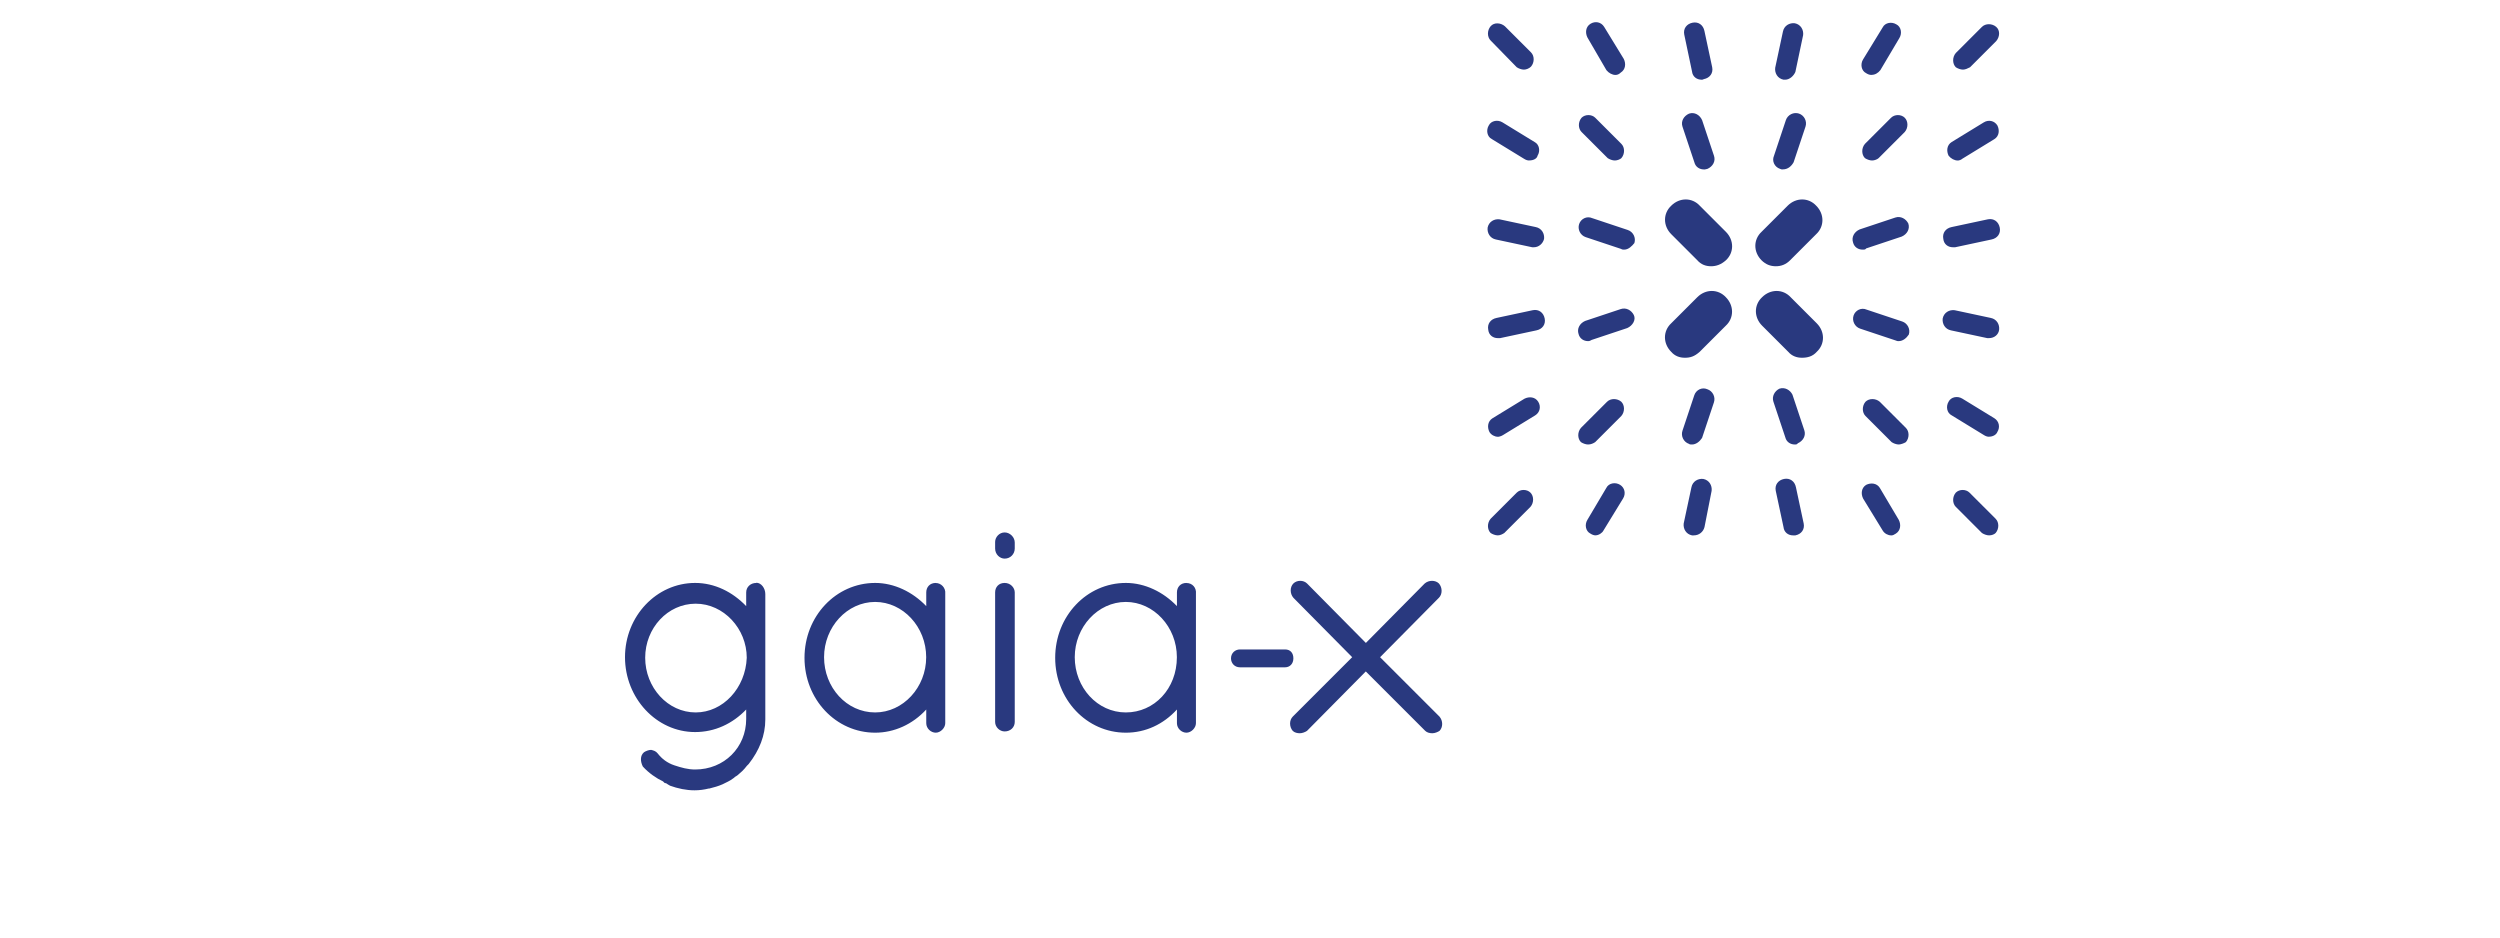 <?xml version="1.0" encoding="UTF-8"?>
<svg id="Logo" xmlns="http://www.w3.org/2000/svg" viewBox="0 0 400 150">
  <defs>
    <style>
      .cls-1 {
        fill: #29397f;
      }
    </style>
  </defs>
  <path id="surface1" class="cls-1" d="M205.61,103.91h-7.22c-.76,0-1.43.57-1.43,1.43,0,.76.57,1.43,1.43,1.43h7.22c.76,0,1.33-.57,1.33-1.43s-.48-1.43-1.33-1.43M243.82,11.14c-.38,0-.86-.19-1.14-.38l-4.18-4.28c-.57-.57-.57-1.62,0-2.28s1.62-.57,2.28,0l4.18,4.18c.57.57.57,1.62,0,2.28-.29.29-.76.48-1.14.48M314.07,11.14c-.38,0-.86-.19-1.14-.38-.57-.57-.57-1.62,0-2.28l4.18-4.18c.57-.57,1.62-.57,2.28,0,.67.57.57,1.62,0,2.28l-4.18,4.18c-.38.19-.76.38-1.14.38M239.64,85.66c-.38,0-.86-.19-1.14-.38-.57-.57-.57-1.62,0-2.28l4.18-4.18c.57-.57,1.62-.57,2.19,0s.57,1.62,0,2.28l-4.18,4.18c-.29.19-.67.38-1.05.38M318.25,85.66c-.38,0-.86-.19-1.14-.38l-4.18-4.18c-.57-.57-.57-1.62,0-2.28.57-.57,1.62-.57,2.19,0l4.18,4.18c.57.57.57,1.62,0,2.28-.19.19-.57.38-1.05.38M258.46,11.99c-.48,0-1.05-.29-1.43-.76l-3.04-5.23c-.38-.76-.29-1.71.48-2.19s1.71-.29,2.19.48l3.14,5.13c.38.76.29,1.71-.48,2.19-.29.29-.57.38-.86.38M272.24,12.75c-.76,0-1.43-.48-1.52-1.33l-1.24-5.89c-.19-.95.38-1.71,1.33-1.9s1.71.38,1.9,1.33l1.24,5.8c.19.95-.38,1.71-1.33,1.9-.19.1-.29.1-.38.1M272.62,27.11c-.67,0-1.33-.38-1.52-1.14l-1.9-5.7c-.29-.86.19-1.71,1.05-2.09.86-.29,1.71.19,2.09,1.05l1.9,5.7c.29.86-.19,1.71-1.05,2.09-.38.1-.48.1-.57.1M299.43,11.99c-.29,0-.57-.1-.86-.29-.76-.38-.95-1.43-.48-2.19l3.14-5.13c.38-.76,1.43-.95,2.19-.48.76.38.95,1.43.48,2.19l-3.04,5.13c-.38.48-.86.76-1.43.76M285.65,12.75h-.29c-.95-.19-1.43-1.05-1.33-1.9l1.24-5.8c.19-.95,1.05-1.43,1.9-1.33.95.19,1.43,1.05,1.33,1.9l-1.24,5.89c-.29.67-.95,1.24-1.62,1.24M285.27,27.11c-.19,0-.29,0-.48-.1-.86-.29-1.33-1.24-.95-2.09l1.9-5.7c.29-.86,1.24-1.33,2.09-1.05.86.29,1.33,1.24,1.05,2.09l-1.9,5.7c-.38.67-.95,1.14-1.71,1.14M255.32,85.66c-.29,0-.57-.1-.86-.29-.76-.38-.95-1.43-.48-2.19l3.04-5.13c.38-.76,1.43-.95,2.19-.48s.95,1.43.48,2.19l-3.14,5.13c-.19.38-.76.76-1.24.76M271.01,85.66h-.29c-.95-.19-1.43-1.05-1.33-1.9l1.24-5.8c.19-.95,1.05-1.43,1.9-1.33.95.19,1.43,1.05,1.33,1.9l-1.14,5.8c-.19.76-.86,1.33-1.71,1.33M270.72,71.12c-.19,0-.38,0-.48-.1-.86-.29-1.33-1.24-1.05-2.09l1.9-5.7c.29-.86,1.24-1.33,2.09-.95.86.29,1.33,1.24,1.05,2.09l-1.9,5.7c-.38.57-.95,1.05-1.62,1.05M302.57,85.66c-.48,0-1.05-.29-1.33-.76l-3.14-5.13c-.38-.76-.29-1.71.48-2.19.76-.38,1.71-.29,2.19.48l3.04,5.13c.38.76.29,1.71-.48,2.19-.29.19-.48.29-.76.29M286.88,85.66c-.76,0-1.43-.48-1.52-1.33l-1.24-5.8c-.19-.95.38-1.71,1.33-1.9s1.71.38,1.9,1.33l1.24,5.8c.19.95-.38,1.71-1.33,1.9h-.38M287.17,71.12c-.67,0-1.33-.38-1.52-1.14l-1.9-5.7c-.29-.86.19-1.71.95-2.09.86-.29,1.71.19,2.09.95l1.9,5.7c.29.86-.19,1.71-1.05,2.09-.1.19-.29.19-.48.19M303.8,71.12c-.38,0-.86-.19-1.14-.38l-4.18-4.18c-.57-.57-.57-1.62,0-2.28.57-.57,1.62-.57,2.28,0l4.18,4.18c.57.57.57,1.62,0,2.28-.29.19-.86.38-1.14.38M313.21,25.68c-.48,0-1.05-.29-1.43-.76-.38-.76-.29-1.71.48-2.19l5.13-3.14c.76-.48,1.71-.29,2.19.48.38.76.29,1.71-.48,2.19l-5.13,3.14c-.19.19-.57.29-.76.29M312.45,39.56c-.76,0-1.43-.48-1.52-1.33-.19-.95.38-1.71,1.33-1.9l5.8-1.24c.95-.19,1.71.38,1.9,1.33s-.38,1.71-1.33,1.9l-5.8,1.24h-.38M298.01,39.94c-.67,0-1.33-.38-1.52-1.14-.29-.86.19-1.71,1.05-2.09l5.7-1.9c.86-.29,1.71.19,2.09.95.29.86-.19,1.71-1.05,2.09l-5.7,1.9c-.1.19-.29.19-.57.19M318.25,69.88c-.29,0-.57-.1-.86-.29l-5.13-3.14c-.76-.38-.95-1.43-.48-2.19.38-.76,1.43-.95,2.19-.48l5.13,3.14c.76.48.95,1.43.48,2.19-.19.48-.76.76-1.33.76M318.25,54.1h-.29l-5.8-1.24c-.95-.19-1.43-1.05-1.33-1.9.19-.95,1.05-1.43,1.9-1.33l5.8,1.24c.95.19,1.43,1.05,1.33,1.9-.1.76-.76,1.33-1.62,1.33M303.8,54.58c-.19,0-.29,0-.48-.1l-5.7-1.9c-.86-.29-1.33-1.24-1.05-2.09s1.24-1.33,2.09-.95l5.7,1.9c.86.29,1.33,1.24,1.05,2.09-.38.57-.95,1.05-1.62,1.05M244.68,25.68c-.29,0-.57-.1-.86-.29l-5.13-3.14c-.76-.38-.95-1.43-.48-2.19.38-.76,1.43-.95,2.19-.48l5.13,3.14c.76.38.95,1.43.48,2.19-.1.48-.67.76-1.33.76M245.44,39.56h-.29l-5.8-1.24c-.95-.19-1.43-1.05-1.33-1.9.19-.95,1.05-1.43,1.9-1.33l5.8,1.24c.95.19,1.43,1.05,1.33,1.9-.19.76-.86,1.33-1.62,1.33M259.89,39.94c-.19,0-.38,0-.48-.1l-5.7-1.9c-.86-.29-1.33-1.24-1.05-2.09s1.24-1.33,2.09-.95l5.7,1.9c.86.29,1.33,1.24,1.05,2.09-.38.48-.95,1.05-1.62,1.05M239.64,69.88c-.48,0-1.05-.29-1.33-.76-.38-.76-.29-1.71.48-2.19l5.13-3.14c.76-.38,1.71-.29,2.19.48.48.76.29,1.71-.48,2.19l-5.13,3.14c-.29.19-.67.29-.86.29M239.64,54.1c-.76,0-1.43-.48-1.52-1.33-.19-.95.38-1.71,1.33-1.9l5.8-1.24c.95-.19,1.71.38,1.9,1.33s-.38,1.71-1.33,1.9l-5.8,1.24h-.38M254.09,54.58c-.67,0-1.33-.38-1.52-1.14-.29-.86.19-1.71,1.05-2.09l5.7-1.9c.86-.29,1.71.19,2.09.95s-.19,1.71-1.05,2.09l-5.7,1.9c-.19.1-.29.19-.57.19M273.77,42.6c-.86,0-1.62-.29-2.19-.95l-4.18-4.18c-1.33-1.33-1.33-3.33,0-4.56,1.33-1.33,3.33-1.33,4.56,0l4.18,4.18c1.33,1.33,1.33,3.33,0,4.56-.76.67-1.52.95-2.38.95M284.13,42.6c-.86,0-1.62-.29-2.28-.95-1.33-1.33-1.33-3.33,0-4.56l4.18-4.18c1.33-1.33,3.33-1.33,4.56,0,1.33,1.33,1.33,3.33,0,4.56l-4.18,4.18c-.67.67-1.43.95-2.28.95M269.58,57.24c-.86,0-1.62-.29-2.19-.95-1.33-1.33-1.33-3.33,0-4.56l4.18-4.18c1.33-1.33,3.33-1.33,4.56,0,1.33,1.33,1.33,3.33,0,4.56l-4.18,4.18c-.86.76-1.52.95-2.38.95M288.31,57.24c-.86,0-1.62-.29-2.19-.95l-4.18-4.18c-1.33-1.33-1.33-3.33,0-4.56,1.33-1.33,3.33-1.33,4.56,0l4.18,4.18c1.33,1.33,1.33,3.33,0,4.56-.67.76-1.52.95-2.38.95M220.82,105.15l9.41-9.51c.57-.57.57-1.62,0-2.28-.57-.57-1.62-.57-2.28,0l-9.41,9.51-9.41-9.51c-.57-.57-1.62-.57-2.19,0s-.57,1.62,0,2.28l9.41,9.51-9.51,9.51c-.57.57-.57,1.62,0,2.28.29.29.76.38,1.14.38s.86-.19,1.14-.38l9.41-9.51,9.51,9.51c.29.29.76.38,1.14.38s.86-.19,1.14-.38c.57-.57.57-1.62,0-2.28l-9.51-9.51M254.09,71.12c-.38,0-.86-.19-1.14-.38-.57-.57-.57-1.62,0-2.28l4.18-4.18c.57-.57,1.62-.57,2.28,0,.57.57.57,1.62,0,2.28l-4.18,4.18c-.29.19-.67.38-1.14.38M258.37,25.68c-.38,0-.86-.19-1.14-.38l-4.18-4.18c-.57-.57-.57-1.62,0-2.28.57-.57,1.62-.57,2.19,0l4.18,4.18c.57.57.57,1.62,0,2.28-.19.19-.67.38-1.05.38M299.53,25.68c-.38,0-.86-.19-1.14-.38-.57-.57-.57-1.62,0-2.28l4.18-4.18c.57-.57,1.62-.57,2.19,0s.57,1.62,0,2.28l-4.18,4.18c-.19.19-.67.38-1.05.38M140.02,113.99c-4.56,0-8.17-3.99-8.17-8.84s3.71-8.84,8.17-8.84,8.17,3.99,8.17,8.84-3.71,8.84-8.17,8.84ZM149.72,93.27c-.95,0-1.52.67-1.52,1.52v2.19c-2.19-2.28-5.13-3.71-8.17-3.71-6.27,0-11.31,5.32-11.31,11.98s5.04,11.98,11.31,11.98c3.04,0,5.99-1.33,8.17-3.71v2.19c0,.86.76,1.52,1.52,1.52s1.52-.76,1.52-1.52v-20.72c.1-.95-.67-1.71-1.52-1.71M160.74,85.19c-.86,0-1.52.76-1.52,1.52v1.05c0,.95.76,1.62,1.52,1.62.95,0,1.62-.76,1.62-1.62v-.95c0-.86-.76-1.62-1.62-1.62M160.74,93.27c-.95,0-1.52.67-1.52,1.52v20.72c0,.86.76,1.52,1.52,1.52.95,0,1.62-.67,1.62-1.52v-20.72c0-.76-.67-1.52-1.62-1.52M180.13,113.99c-4.56,0-8.17-3.99-8.17-8.84s3.71-8.84,8.17-8.84,8.17,3.99,8.17,8.84c0,5.04-3.61,8.84-8.17,8.84ZM189.83,93.27c-.95,0-1.52.67-1.52,1.52v2.19c-2.19-2.28-5.13-3.71-8.17-3.71-6.27,0-11.31,5.32-11.31,11.98s5.04,11.98,11.31,11.98c3.14,0,5.99-1.33,8.17-3.71v2.19c0,.86.76,1.52,1.52,1.52s1.52-.76,1.52-1.52v-20.72c.1-.95-.57-1.71-1.52-1.71M111.31,113.99c-4.47,0-8.08-3.99-8.08-8.75s3.61-8.65,8.08-8.65,8.17,3.99,8.17,8.65c-.19,4.85-3.8,8.75-8.17,8.75ZM121.01,93.27c-.95,0-1.62.67-1.62,1.52v2.19c-2.19-2.28-5.04-3.71-8.17-3.71-6.18,0-11.22,5.32-11.22,11.88s5.04,11.98,11.22,11.98c3.14,0,5.99-1.33,8.17-3.61v1.52c0,4.56-3.52,8.08-8.17,8.08-1.14,0-2.19-.29-3.33-.67s-2-1.05-2.66-1.9c-.29-.38-.67-.48-1.05-.57-.38,0-.86.19-1.14.38-.67.57-.57,1.52-.19,2.28.95,1.05,2.19,1.9,3.23,2.38l.19.19c.1.1.19.1.29.1l.29.19c.1.1.29.1.29.19,1.33.48,2.66.76,3.99.76.76,0,1.52-.1,2.28-.29h.1c.76-.19,1.43-.38,2.09-.67.57-.29,1.24-.57,1.71-.95.19-.1.29-.29.38-.29l.29-.19c.29-.29.48-.38.76-.67s.48-.48.76-.86l.29-.29c1.71-2.19,2.66-4.56,2.66-7.13v-20.06c0-.95-.67-1.81-1.43-1.81"/>
</svg>